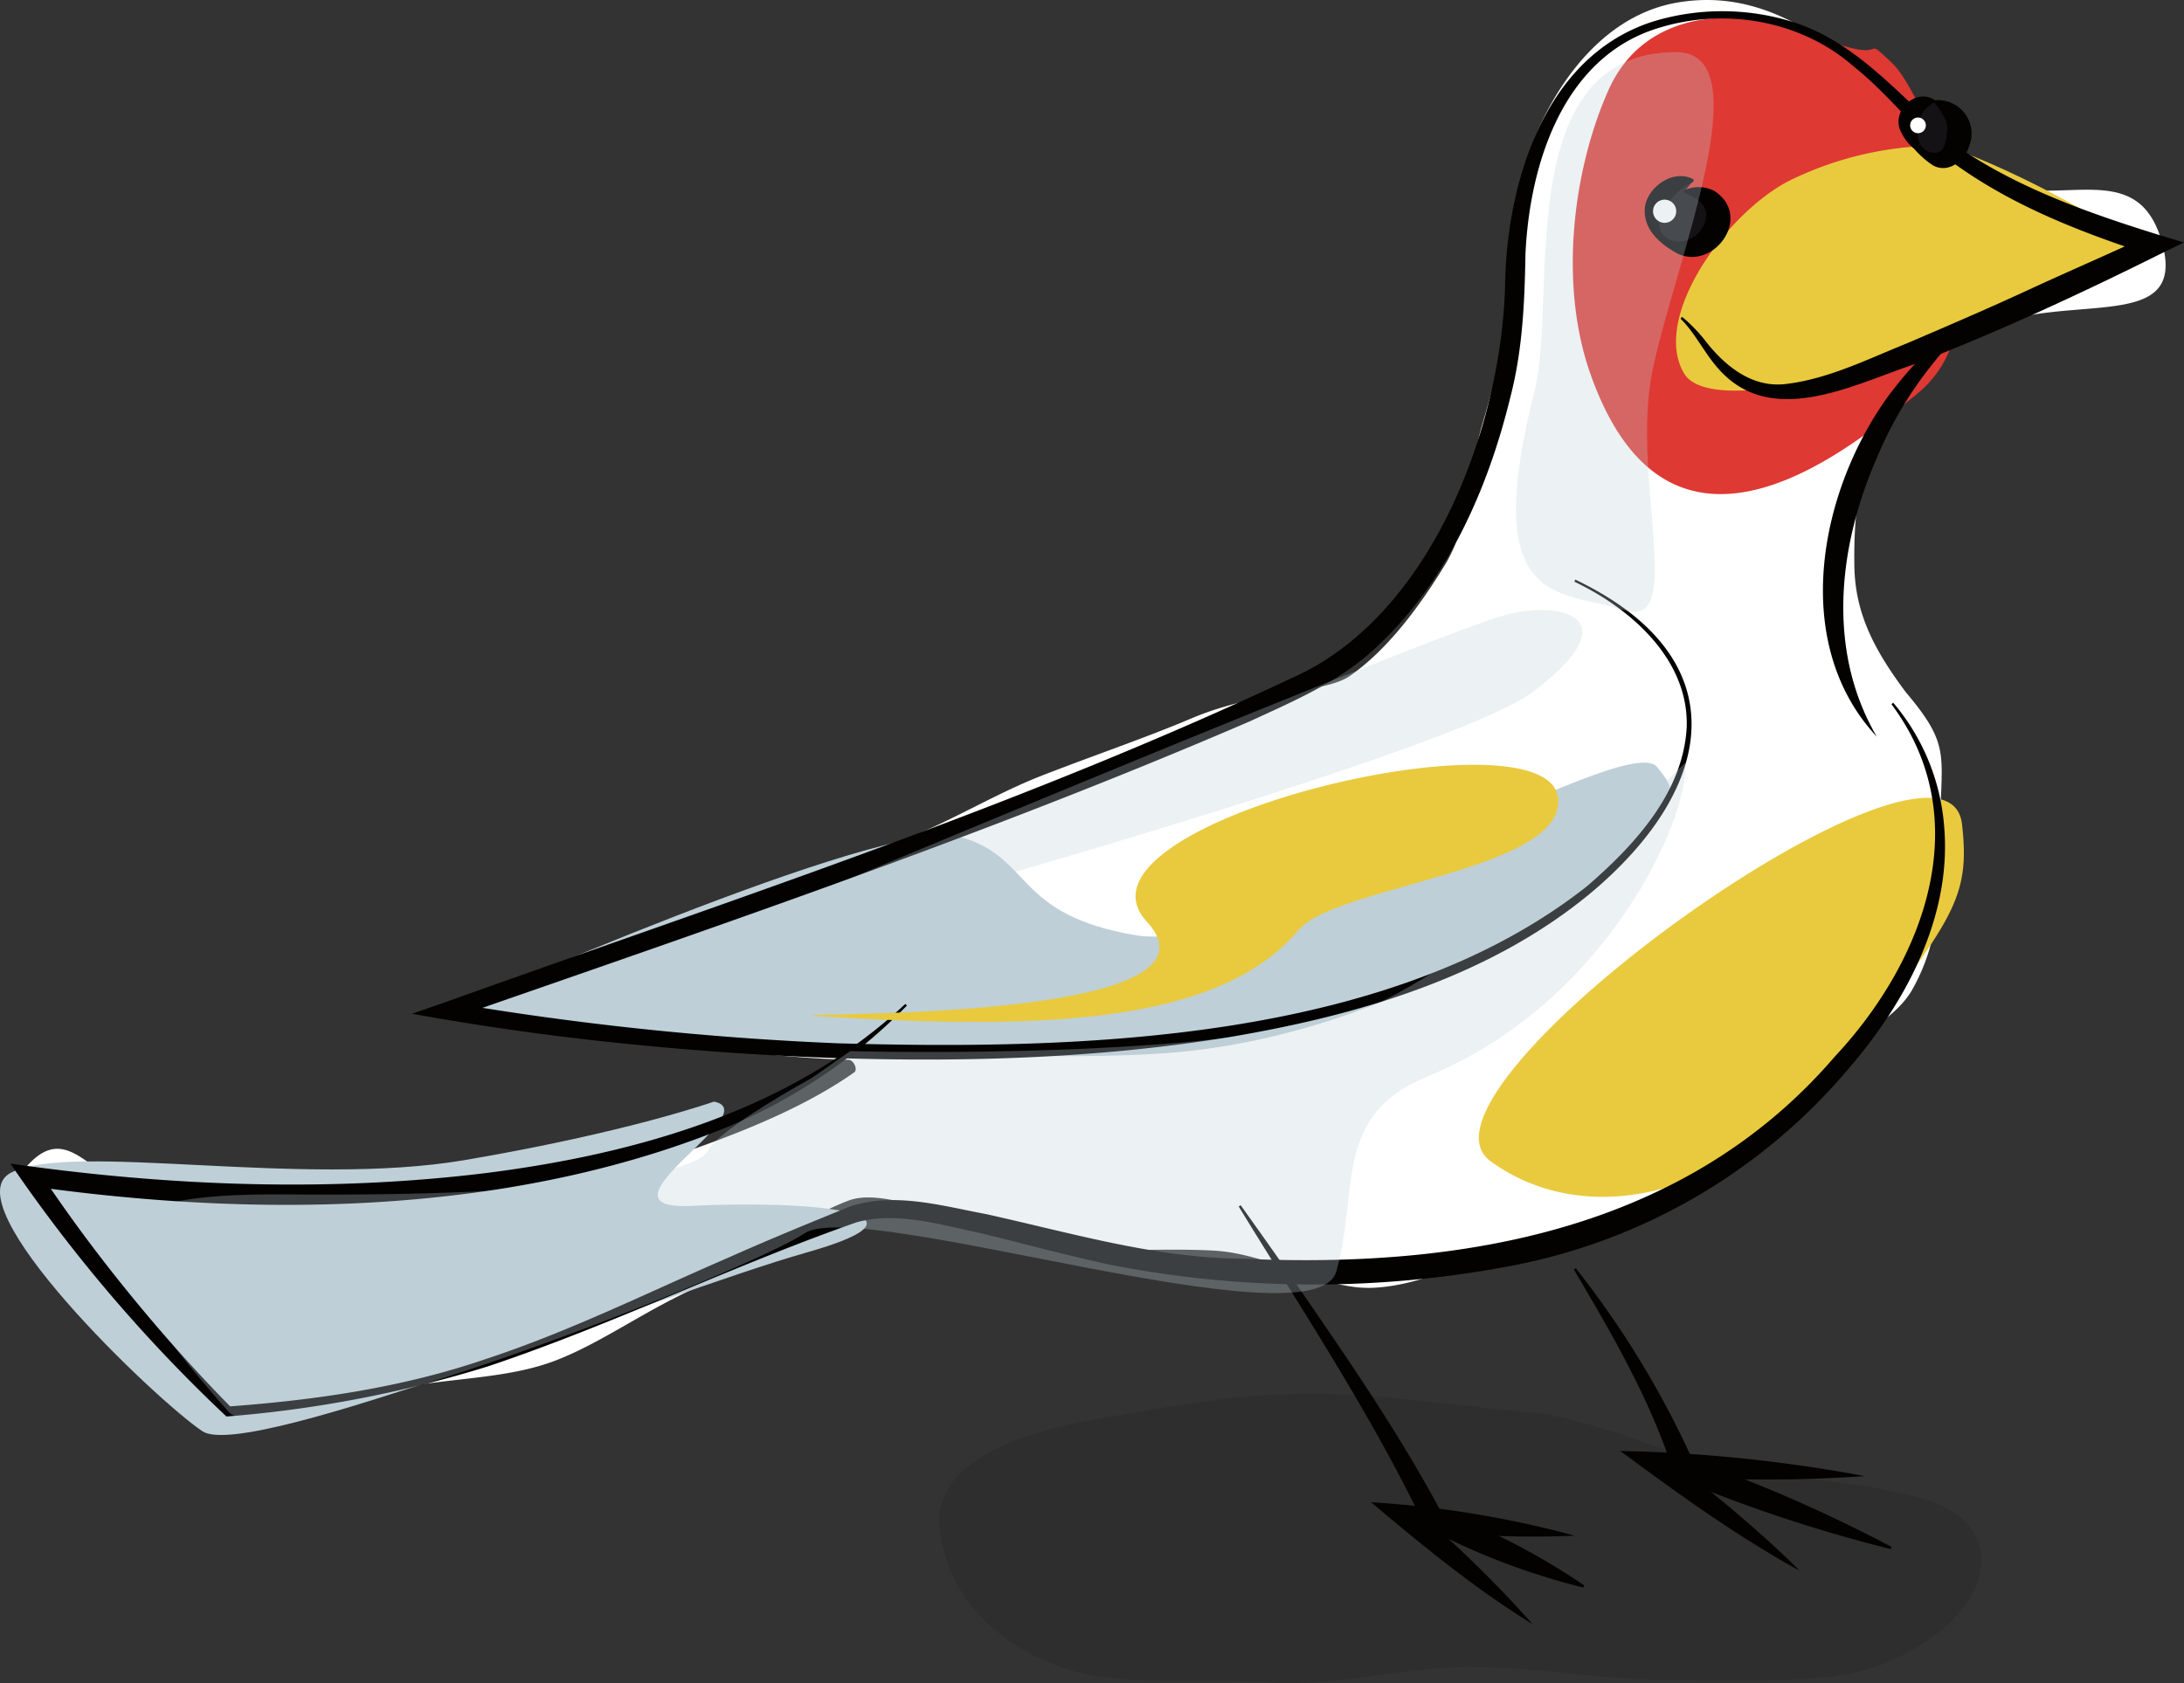 <svg id="Raggruppa_71" data-name="Raggruppa 71" xmlns="http://www.w3.org/2000/svg" xmlns:xlink="http://www.w3.org/1999/xlink" width="278.91" height="215.001" viewBox="0 0 278.91 215.001">
  <rect x="0" y="0" width="278.91" height="215.001" fill="#333333" stroke="none"/>
  <defs>
    <clipPath id="clip-path">
      <rect id="Rettangolo_118" data-name="Rettangolo 118" width="278.91" height="215.001" fill="none"/>
    </clipPath>
    <clipPath id="clip-path-3">
      <rect id="Rettangolo_113" data-name="Rettangolo 113" width="133.091" height="36.979" fill="none"/>
    </clipPath>
    <clipPath id="clip-path-4">
      <rect id="Rettangolo_114" data-name="Rettangolo 114" width="25.237" height="71.508" fill="none"/>
    </clipPath>
    <clipPath id="clip-path-5">
      <rect id="Rettangolo_115" data-name="Rettangolo 115" width="199.601" height="83.931" fill="none"/>
    </clipPath>
    <clipPath id="clip-path-6">
      <rect id="Rettangolo_116" data-name="Rettangolo 116" width="129.77" height="49.473" fill="none"/>
    </clipPath>
  </defs>
  <g id="Raggruppa_93" data-name="Raggruppa 93" transform="translate(0)" clip-path="url(#clip-path)">
    <g id="Raggruppa_92" data-name="Raggruppa 92">
      <g id="Raggruppa_91" data-name="Raggruppa 91" clip-path="url(#clip-path)">
        <g id="Raggruppa_81" data-name="Raggruppa 81" transform="translate(119.949 178.022)" opacity="0.1" style="mix-blend-mode: multiply;isolation: isolate">
          <g id="Raggruppa_80" data-name="Raggruppa 80" transform="translate(0)">
            <g id="Raggruppa_79" data-name="Raggruppa 79" transform="translate(0)" clip-path="url(#clip-path-3)">
              <path id="Tracciato_102" data-name="Tracciato 102" d="M149.008,163.424c-6.205-2.4-15.547-2.785-26.29-4.659-8.291-1.445-16.892-6.2-26.241-7.045-9.061-.822-18.324-2.278-27.056-2.312-9.944-.039-19.283,1.844-26.993,3.138-12.914,2.169-21.273,6.586-20.688,13.736.665,8.145,6.657,15.356,16.659,18.44,7.025,2.167,16.369.92,25.69,1.58,8.156.577,16.809-1.991,25.352-1.98,8.827.011,17.516,1.688,25.37,1.688,11.8,0,21.649.584,28.231-2.379,13.78-6.2,15.024-16.7,5.966-20.207" transform="translate(-21.712 -149.408)" fill="#030201"/>
            </g>
          </g>
        </g>
        <path id="Tracciato_103" data-name="Tracciato 103" d="M253.891,41.893c-4.114.81-9.535,5.348-13.17,12.4-2.7,5.231-3.423,11.543-3.308,18.056.106,5.912,2.431,10.541,6.565,16.065,6.121,7.253,4.345,8.026,4.363,19.025.007,5.126.328,12.126-3.525,18.956-2.611,4.63-9.618,7.053-14.949,12.3-5.017,4.936-8.867,10.491-14.76,13.663-5.854,3.149-12.368,4.574-19.244,6.191-6.252,1.472-12.612,5.577-19.834,5.946-6.381.326-13.142-4.322-20.368-4.741-7.392-.429-15.777.568-23.242-1.265-9.669-2.376-18.791-6.9-23.457-5.127-7.493,2.842-12.75,8.229-18.434,10.666-7.2,3.087-12.783,7.348-18.852,9.712-6.394,2.49-13.66,2.183-21.064,3.772-6.023,1.294-12.341.792-20.423,1.431-5.137-5.026-8.347-10.105-12.061-14.52C10.583,155.444-2.624,157.1,3.58,149.49c6.769-8.307,9.4,4.841,22.123,5.457,6.3.305,13.73-2.626,21.524-2.993,6.851-.322,13.637-3.264,20.857-4.5,7.018-1.2,15.123,1.479,21.807-.931,6.812-2.455,14.036-5.479,19.8-9.542.481-.354-.061-1.525-.653-1.6-9.444-.3-18.167-1.613-25.746-2.366-15.381-1.528-12.988-.937-25.718-3.286a113.547,113.547,0,0,0,20.141-5.23c5.668-1.995,11.366-6.812,18.371-9.337,6.173-2.225,12.484-5.116,19-7.535,6.472-2.4,12.424-6.166,18.585-8.561,6.855-2.664,13.4-4.886,19.028-7.279,8.532-3.625,17.114-3.235,20.282-5.44,4.876-3.395,8.992-9.009,12.193-14.271,3.184-5.237,3.031-12.174,4.689-17.749,1.986-6.682,3.383-12.691,3.383-17.476,0-6.551,1.143-15.008,4.471-21.746C200.88,8.687,206.46,1.788,214.73.341c9.288-1.625,16.094,2.9,21.317,6.543,6.58,4.587,10.759,11.8,16.171,15.161,9.707,6.035,21.122-3.174,24.488,8.949,3.248,11.695-11.638,6.23-22.815,10.9" transform="translate(-0.598 0)" fill="#fff"/>
        <path id="Tracciato_104" data-name="Tracciato 104" d="M85.3,88.918c-1.88-16.8-72.75,33.9-60.225,43.026S56.8,136.4,70.523,118.7,86.358,98.363,85.3,88.918" transform="translate(165.264 16.381)" fill="#e9ca3e"/>
        <path id="Tracciato_105" data-name="Tracciato 105" d="M68.912,30.093S13.608,57.411,6.325,47.487,4.039,13.346,23.441,12.6,68.912,30.093,68.912,30.093" transform="translate(206.258 2.409)" fill="#e9ca3e"/>
        <path id="Tracciato_106" data-name="Tracciato 106" d="M209.592,82.3c-3.947-4.807-50.765,24.137-66.506,21.513s-13.117-9.969-22.561-12.593S55.08,113.474,55.08,113.474s63.871,7.708,92.73,5.318,55.139-20.837,59.383-27.065,5.415-5.757,2.4-9.431" transform="translate(2.005 15.658)" fill="#becfd7"/>
        <path id="Tracciato_107" data-name="Tracciato 107" d="M232.357,118.1c6.912,1.354-16.529,14.04-2.755,13.316s33.267.671,14.56,5.966-71.228,26.76-77.132,22.825-32.269-29.121-24.4-33.056,36.992,1.968,57.849-1.574,31.875-7.477,31.875-7.477" transform="translate(-141.179 22.618)" fill="#becfd7"/>
        <path id="Tracciato_108" data-name="Tracciato 108" d="M29.419,11.1C33.879,1.127,45.31,0,55.8,4.2s5.359-.709,9.819,3.489c1.486,1.4,3.714,5.437,5.574,10.562A43.43,43.43,0,0,0,52.57,22.683c-8.2,4.142-17.718,17.562-13.52,24.645,3.333,5.624,25.321-.931,34.249-3.872a14.089,14.089,0,0,1-4.3,6.338C61.014,56.337,37.337,76.671,27.057,47.3c-4.069-11.626-2.1-26.235,2.362-36.2" transform="translate(176.014 0.363)" fill="#df3933"/>
        <path id="Tracciato_109" data-name="Tracciato 109" d="M161.991,40.478c1.987,1.956,3.128,4.627,5.18,6.771,6.813,7.177,17.184,1.506,24.839-1,10.6-4.124,20.894-8.878,31.069-13.947l3.205-1.569-3.424-1.024c-8.442-2.627-17.091-5.68-24.523-10.558C191.258,13.661,185.565,5.688,176.721,2.7a30.276,30.276,0,0,0-18.18-.2c-14.058,4.447-18.862,20.888-18.969,34.2-.634,17.71-9.085,40.408-25.6,48.913-35.415,16.859-72.982,29-109.876,42.23L0,129.263c9.673,1.757,19.44,3.084,29.187,4.018,8.336.809,16.694,1.377,25.067,1.65,16.731.527,33.564.014,50.137-2.687,16.436-2.779,33.258-7.663,46.283-18.529,15.915-13.443,18.716-29.924-2.127-39.91l-.114.272c7.206,3.426,14.578,9.894,14.346,18.5-.4,8.384-6.669,15.164-12.731,20.392C124.8,132.907,85.3,133.917,54.324,133.038A392.923,392.923,0,0,1,4.662,127.8l.158,2.158c34.322-11.939,68.739-23.634,102.143-38.036,5.562-2.569,11.408-5.04,15.969-9.286,9.171-8.414,14.438-20.274,17.334-32.177,1.544-5.941,1.815-12.089,1.916-18.2.517-11.393,4.72-24.973,16.666-28.811C167.376.692,177.165,2.249,184,8.173c4.77,3.791,8.324,8.71,13.1,12.607,7.579,5.426,16.2,8.721,24.99,11.6l-.219-2.593c-5.106,2.4-10.307,4.629-15.43,7s-10.314,4.6-15.489,6.819c-5.089,2.047-10.193,4.624-15.674,5.232-4.233.436-7.627-2.337-10.106-5.512a19.738,19.738,0,0,0-2.987-3.084Z" transform="translate(52.626 0.23)" fill="#030201"/>
        <path id="Tracciato_110" data-name="Tracciato 110" d="M41.959,34.727c-5.207.825-8.989,5.326-12.009,9.316-8.784,12.213-12.488,31.51-1.388,43.414-6.443-11.012-4.922-24.332-.027-35.558a49.958,49.958,0,0,1,7.613-12.636,15.066,15.066,0,0,1,5.812-4.536" transform="translate(211.12 6.651)" fill="#030201"/>
        <path id="Tracciato_111" data-name="Tracciato 111" d="M265.838,75.534c10.979,14.682,4.206,32.76-7.182,44.942-19.071,22.268-47.657,27.157-75.636,25.88-11.108-.055-21.838-3.275-32.855-5.707-5.616-1.049-11.6-2.817-17.277-.977-5.219,2.108-10.423,4.251-15.561,6.537-10.314,4.467-20.387,9.482-31.026,12.971-10.6,3.638-21.768,5.247-32.919,6.06l.486.176Q47,158.436,40.823,150.837c-4.1-5.025-8.013-10.3-11.577-15.69L28,137.049c28.7,4.085,60.292,3.788,87.573-6.877a69.349,69.349,0,0,0,24.536-16.15l-.21-.209c-14.365,13.488-34.1,19.1-53.23,21.563-20.232,2.522-40.921,1.718-61.056-1.169a195.593,195.593,0,0,0,27.592,32.308,152.9,152.9,0,0,0,33.4-6.407c16.029-5.367,31.139-12.82,47.06-18.395,5-1.447,10.844.329,15.934,1.4,5.42,1.323,10.853,2.8,16.386,4a134.768,134.768,0,0,0,50.828.242,74.578,74.578,0,0,0,43.607-25.344c7.348-8.528,13.238-19.592,12.12-31.169a27.686,27.686,0,0,0-6.482-15.51Z" transform="translate(-24.286 14.428)" fill="#030201"/>
        <path id="Tracciato_112" data-name="Tracciato 112" d="M64.281,129.371c8,13.088,17.01,26.676,23.6,40.515l.182.411.493.256a87.876,87.876,0,0,0,19.735,7.492l.12-.269a87.928,87.928,0,0,0-18.753-9.691l.674.666c-5.587-10.5-12.3-20.165-19.009-29.929q-3.369-4.831-6.794-9.618Z" transform="translate(93.909 24.745)" fill="#030201"/>
        <path id="Tracciato_113" data-name="Tracciato 113" d="M55.133,19.364C51.592,18.972,48.3,23.8,50.8,26.447c3.159,3.346,7.673.786,7.477-2.558s-4.318-3.148-4.318-3.148" transform="translate(161.133 3.704)" fill="#141215"/>
        <path id="Tracciato_114" data-name="Tracciato 114" d="M54.845,19.306c-2.431-1.368-5.717.767-6.2,3.409-.372,2.911,1.879,4.829,4.2,6.091,4.674,2.116,9.58-4.795,4.66-8.022a4.382,4.382,0,0,0-3.858-.1l.013.3c1.725.79,3.144,1.64,2.717,3.479a3.6,3.6,0,0,1-3.2,2.766c-2.173.066-3.6-1.849-2.183-3.77A7.8,7.8,0,0,1,54.813,19.6l.032-.293" transform="translate(161.438 3.616)" fill="#030201"/>
        <path id="Tracciato_115" data-name="Tracciato 115" d="M27.377,10.871c-3.739-.2-4.207,3.785-1.909,6.165,2.029,2.1,4.492,1.705,5.017-1.737.477-3.119-3.109-4.428-3.109-4.428" transform="translate(219.7 2.081)" fill="#141215"/>
        <path id="Tracciato_116" data-name="Tracciato 116" d="M27.4,10.826c-2.358-1.6-5.3,1.1-4.533,3.584a6.326,6.326,0,0,0,1.889,2.634,11.709,11.709,0,0,0,2.312,2.049c1.918,1.174,4.093-.467,4.68-2.346A4.291,4.291,0,0,0,27.4,10.826m-.06.29c.9,1.225,1.847,2.426,1.6,3.795-.023.211-.089.632-.139.931-.167.814-.359,1.557-1.284,1.7a2.212,2.212,0,0,1-2.01-1.085,3.1,3.1,0,0,1-.183-2.295,6.161,6.161,0,0,1,.36-1.56,4.235,4.235,0,0,1,1.662-1.482" transform="translate(219.709 1.981)" fill="#030201"/>
        <path id="Tracciato_117" data-name="Tracciato 117" d="M31.343,136.13c4.99,8.448,10.078,17.159,12.92,26.54a188.17,188.17,0,0,0,27.545,9.165l.1-.276a186.632,186.632,0,0,0-25.952-11.311l.845.866a118.393,118.393,0,0,0-15.22-25.154l-.242.17" transform="translate(169.651 26.039)" fill="#030201"/>
        <path id="Tracciato_118" data-name="Tracciato 118" d="M65.424,158.763a189.353,189.353,0,0,0-31.189-3.208c5.8,4.3,11.776,8.635,17.924,12.4,1.624.995,3.261,1.973,4.951,2.879-1.343-1.368-2.742-2.664-4.151-3.944-4.236-3.815-8.65-7.416-13.185-10.863l-.957,2.609a178.684,178.684,0,0,0,26.608.13" transform="translate(172.694 29.791)" fill="#030201"/>
        <path id="Tracciato_119" data-name="Tracciato 119" d="M91.321,165.321a130.636,130.636,0,0,0-26.031-4.274c5.187,4.369,10.559,8.8,16.144,12.642,1.462,1,2.935,2,4.471,2.913a149.174,149.174,0,0,0-15.192-14.82l-1.106,2.556a122.286,122.286,0,0,0,21.714.983" transform="translate(109.795 30.843)" fill="#030201"/>
        <path id="Tracciato_120" data-name="Tracciato 120" d="M27.672,13.6a1,1,0,1,0,1-1,1,1,0,0,0-1,1" transform="translate(216.269 2.413)" fill="#fff"/>
        <path id="Tracciato_121" data-name="Tracciato 121" d="M54.424,22.885a1.48,1.48,0,1,0,1.48-1.48,1.48,1.48,0,0,0-1.48,1.48" transform="translate(156.679 4.099)" fill="#fff"/>
        <path id="Tracciato_122" data-name="Tracciato 122" d="M162.365,86.09c-1.717-11.434-64.1,3.355-52.5,15.942,13.674,14.837-64.752,10.851-36.692,12.366s47.043-.56,56.089-11.318c4.758-5.66,34.5-7.628,33.1-16.99" transform="translate(36.589 15.702)" fill="#e9ca3e"/>
        <g id="Raggruppa_84" data-name="Raggruppa 84" transform="translate(193.607 6.655)" opacity="0.3" style="mix-blend-mode: multiply;isolation: isolate">
          <g id="Raggruppa_83" data-name="Raggruppa 83" transform="translate(0)">
            <g id="Raggruppa_82" data-name="Raggruppa 82" transform="translate(0)" clip-path="url(#clip-path-4)">
              <path id="Tracciato_123" data-name="Tracciato 123" d="M70.868,5.585c-21.224,0-15.127,31.655-18.076,43.241-7.13,28.028,3.27,25.4,11.372,28.028s.816-16.993,3.7-30.719,14.049-40.551,3-40.551" transform="translate(-50.412 -5.585)" fill="#becfd7"/>
            </g>
          </g>
        </g>
        <g id="Raggruppa_87" data-name="Raggruppa 87" transform="translate(15.652 97.413)" opacity="0.3" style="mix-blend-mode: multiply;isolation: isolate">
          <g id="Raggruppa_86" data-name="Raggruppa 86" transform="translate(0)">
            <g id="Raggruppa_85" data-name="Raggruppa 85" clip-path="url(#clip-path-5)">
              <path id="Tracciato_124" data-name="Tracciato 124" d="M253.014,81.756c.424,7.361-10.2,30.77-32.958,40.1-12.176,4.992-8.674,14.463-11.628,24.9-2.745,9.7-60.889-9.587-67.922-4.863S72.524,171,66.918,164.633c-19.889-22.6-18.137-27.935,7.568-27.716,35.969.306,52.271-2.723,53.679-5.562s13.262-9.3,13.262-9.3l4.928-3.442s50.724,1.412,66.85-5.874,39.809-30.988,39.809-30.988" transform="translate(-53.426 -81.756)" fill="#becfd7"/>
            </g>
          </g>
        </g>
        <g id="Raggruppa_90" data-name="Raggruppa 90" transform="translate(72.288 77.924)" opacity="0.3" style="mix-blend-mode: multiply;isolation: isolate">
          <g id="Raggruppa_89" data-name="Raggruppa 89">
            <g id="Raggruppa_88" data-name="Raggruppa 88" clip-path="url(#clip-path-6)">
              <path id="Tracciato_125" data-name="Tracciato 125" d="M184.525,66.014C173.076,69.126,64.5,114.872,64.5,114.872s110.792-29.435,123.473-39.02,3.408-11.7-3.447-9.838" transform="translate(-64.499 -65.399)" fill="#becfd7"/>
            </g>
          </g>
        </g>
      </g>
    </g>
  </g>
</svg>
